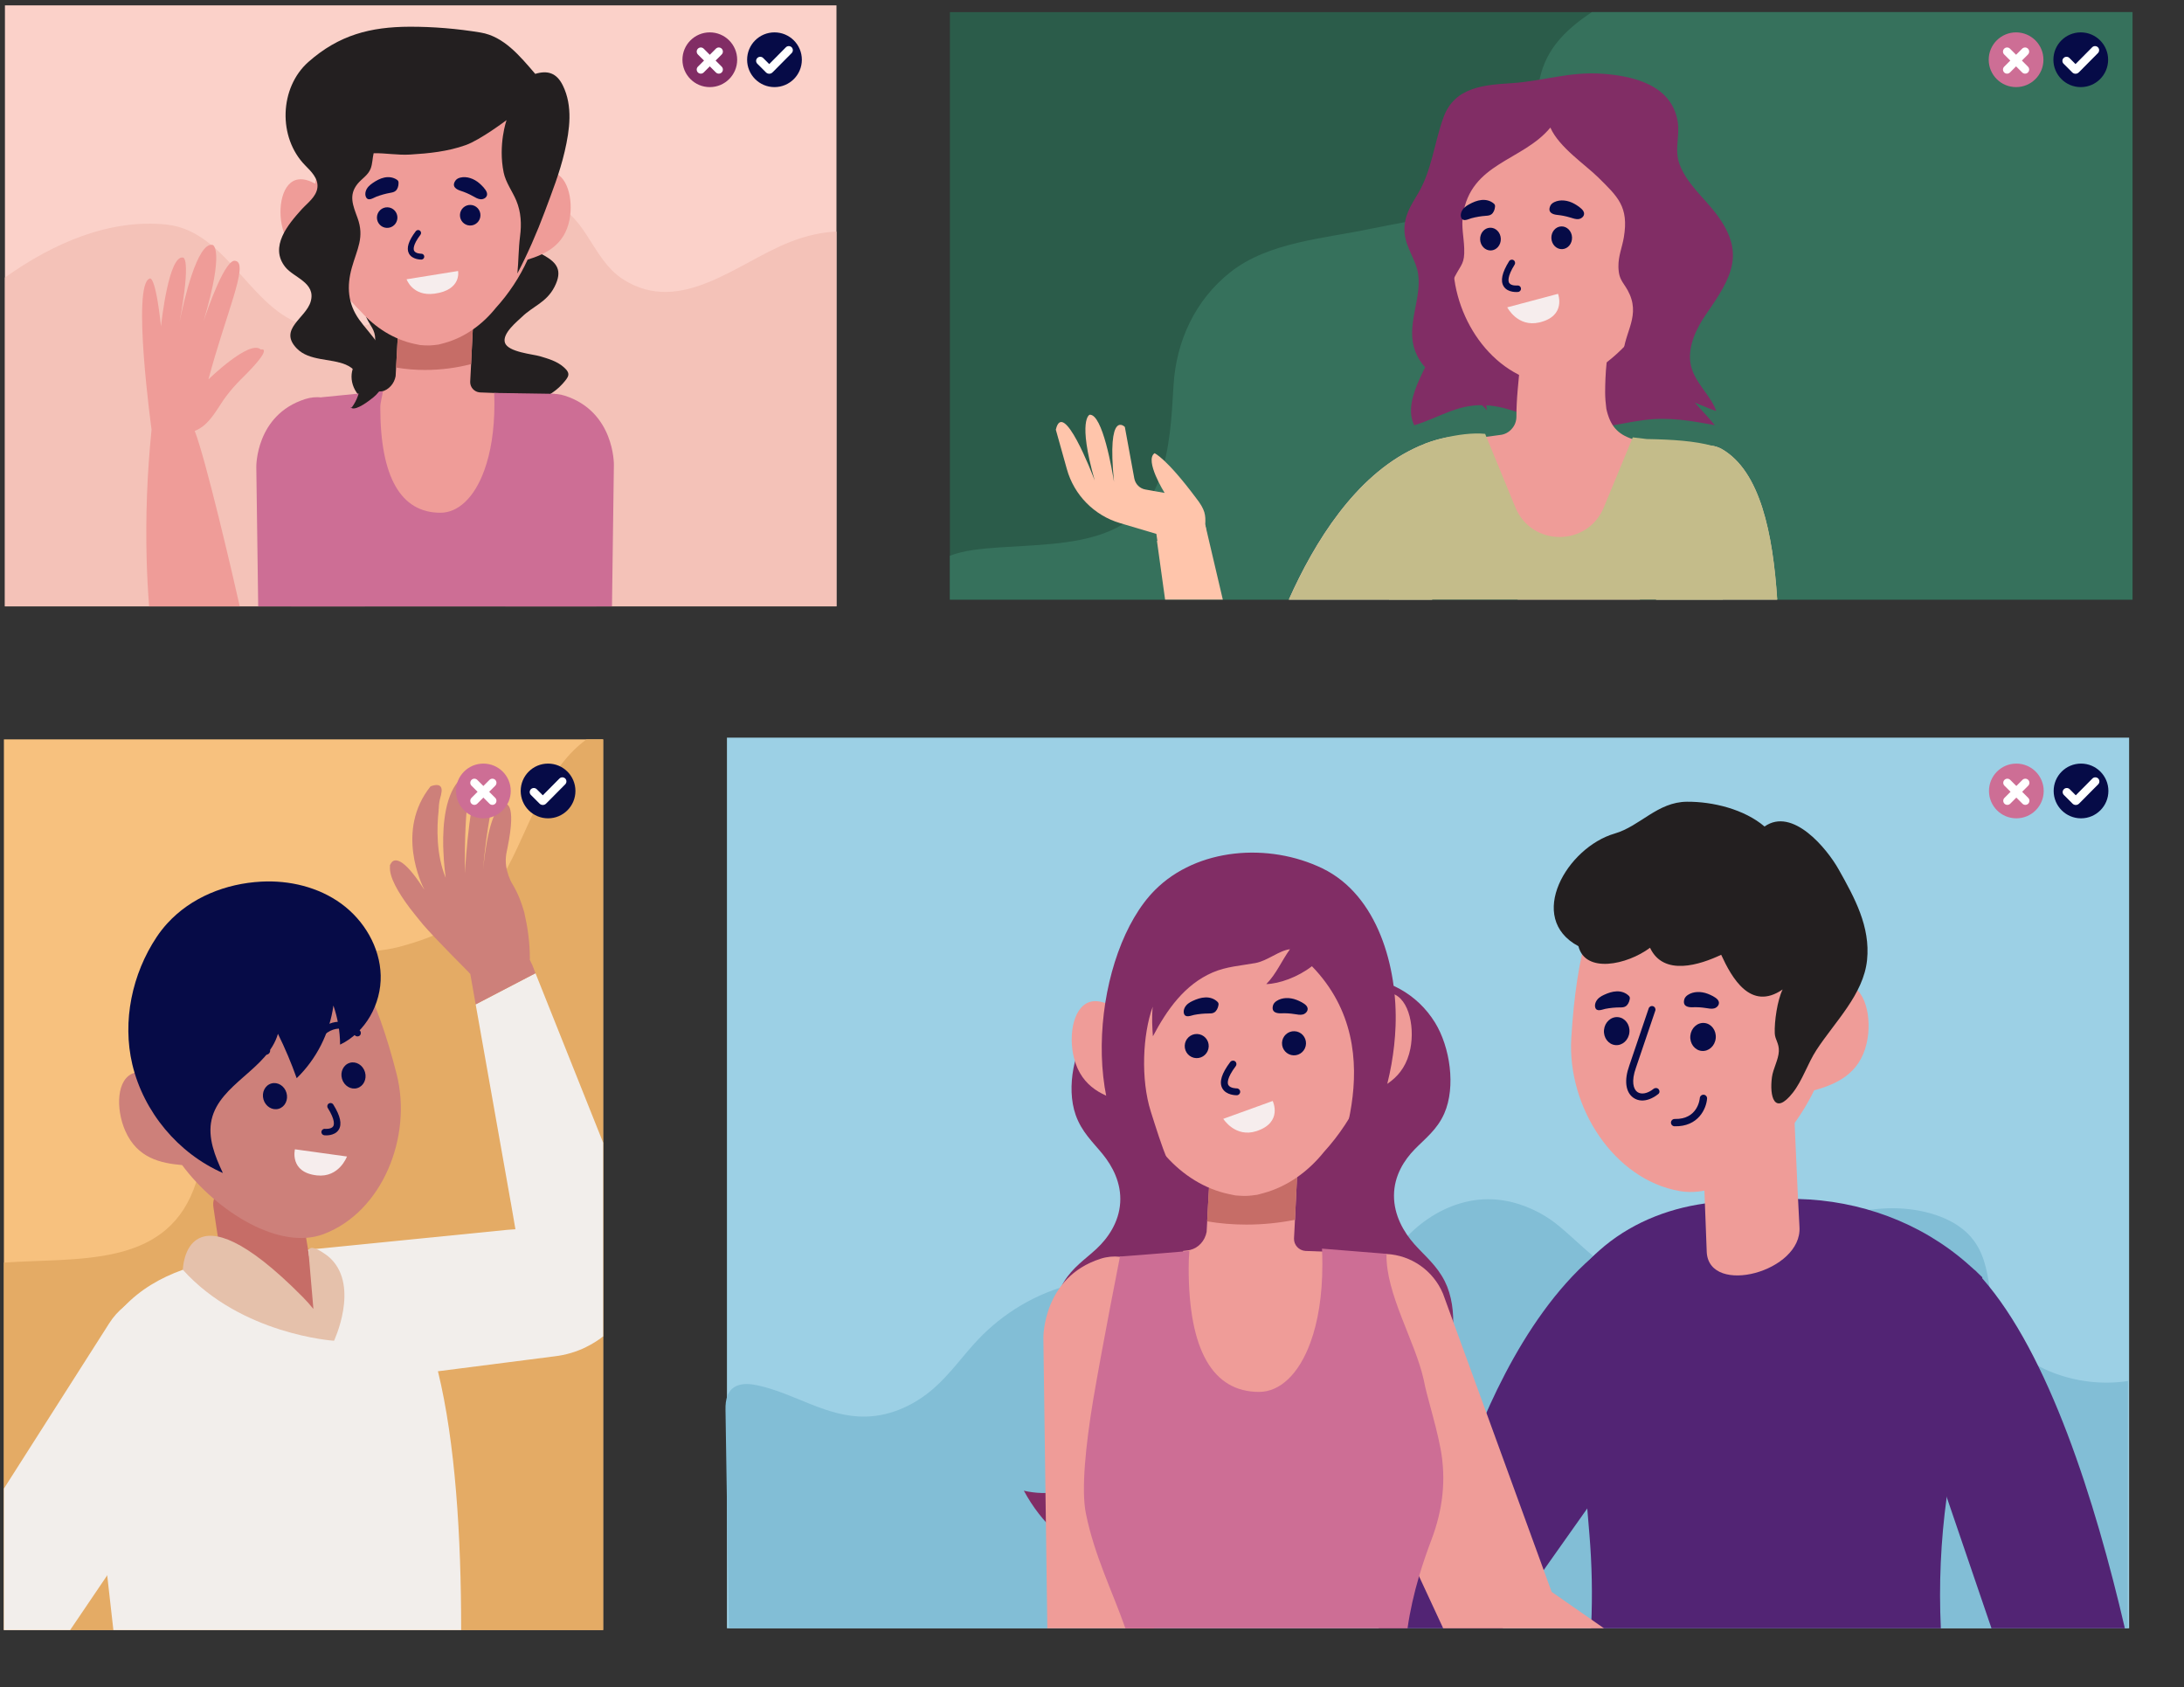<?xml version="1.0" encoding="UTF-8"?>
<svg width="299px" height="231px" viewBox="0 0 299 231" version="1.1" xmlns="http://www.w3.org/2000/svg" xmlns:xlink="http://www.w3.org/1999/xlink">
    <rect x="0" y="0" width="299" height="231" fill="#333333" stroke="none"/>
    <title>p05_05</title>
    <defs>
        <polygon id="path-1" points="0.808 0.038 205.161 0.038 205.161 135.37 0.808 135.37"></polygon>
    </defs>
    <g id="Page-1" stroke="none" stroke-width="1" fill="none" fill-rule="evenodd">
        <g id="Tech_04" transform="translate(-1014, -4046)">
            <g id="p05_05" transform="translate(1014, 4046)">
                <g id="Group-3" transform="translate(92.621, 94.718)">
                    <mask id="mask-2" fill="white">
                        <use xlink:href="#path-1"></use>
                    </mask>
                    <g id="Clip-2"></g>
                </g>
                <polygon id="Fill-4" fill="#9CD0E5" points="99.522 222.911 291.486 222.911 291.486 100.983 99.522 100.983"></polygon>
                <path d="M291.327,189.228 C291.316,200.439 291.307,211.651 291.296,222.862 C227.46,222.866 163.623,222.869 99.786,222.872 C99.634,212.903 99.479,202.933 99.324,192.963 C99.306,191.697 99.519,190.149 101.109,189.629 C101.957,189.352 102.948,189.482 103.838,189.679 C108.915,190.81 113.173,194.024 118.482,193.93 C122.191,193.864 125.494,192.125 127.855,190.043 C130.216,187.962 131.87,185.51 133.987,183.294 C137.252,179.879 141.778,176.977 147.224,175.707 C152.672,174.436 159.077,174.996 163.422,177.701 C166.044,179.334 167.757,181.588 169.962,183.519 C172.167,185.45 175.259,187.16 178.705,187.003 C182.698,186.822 185.704,184.18 187.071,181.446 C188.437,178.712 188.681,175.737 190.005,172.991 C192.15,168.543 198.441,163.191 205.754,164.326 C208.528,164.755 211.139,166.024 213.038,167.524 C216.568,170.316 219.34,173.979 224.257,175.241 C228.289,176.276 232.824,175.375 236.539,173.837 C240.254,172.298 243.43,170.161 247.002,168.452 C250.404,166.824 254.264,165.573 258.331,165.42 C262.397,165.267 266.685,166.349 269.192,168.683 C273.202,172.415 271.657,177.882 274.016,182.296 C276.599,187.128 284.36,190.158 291.327,189.056 C291.327,189.113 291.327,189.171 291.327,189.228" id="Fill-6" fill="#82BED6"></path>
                <path d="M279.793,108.281 C279.793,110.35 278.116,112.028 276.047,112.028 C273.977,112.028 272.301,110.35 272.301,108.281 C272.301,106.212 273.977,104.534 276.047,104.534 C278.116,104.534 279.793,106.212 279.793,108.281" id="Fill-7" fill="#CD6E95"></path>
                <path d="M277.674,110.022 L277.674,110.022 C277.456,110.241 277.099,110.241 276.881,110.022 L274.419,107.561 C274.201,107.342 274.201,106.985 274.419,106.767 C274.638,106.549 274.994,106.549 275.212,106.767 L277.674,109.229 C277.892,109.447 277.892,109.804 277.674,110.022" id="Fill-8" fill="#FFFFFF"></path>
                <path d="M274.419,110.022 L274.419,110.022 C274.201,109.804 274.201,109.447 274.419,109.229 L276.881,106.767 C277.099,106.549 277.456,106.549 277.674,106.767 C277.893,106.985 277.893,107.342 277.674,107.561 L275.213,110.022 C274.994,110.241 274.638,110.241 274.419,110.022" id="Fill-9" fill="#FFFFFF"></path>
                <path d="M288.649,108.281 C288.649,110.35 286.971,112.028 284.903,112.028 C282.833,112.028 281.156,110.35 281.156,108.281 C281.156,106.212 282.833,104.534 284.903,104.534 C286.971,104.534 288.649,106.212 288.649,108.281" id="Fill-10" fill="#060B47"></path>
                <path d="M287.255,106.577 C287.031,106.361 286.679,106.361 286.462,106.577 L284.184,108.875 L283.349,108.04 C283.237,107.928 283.095,107.879 282.952,107.879 C282.81,107.879 282.668,107.928 282.557,108.04 C282.333,108.256 282.333,108.615 282.557,108.832 L283.392,109.668 L283.739,110.015 C283.984,110.261 284.384,110.261 284.63,110.014 L284.977,109.668 L287.255,107.37 C287.36,107.264 287.416,107.116 287.416,106.974 C287.416,106.831 287.36,106.683 287.255,106.577" id="Fill-11" fill="#FFFFFF"></path>
                <path d="M235.287,174.052 C233.164,182.691 225.422,195.015 225.422,195.015 L217.305,206.504 L213.098,212.451 L205.714,222.91 L188.77,222.91 C188.458,222.153 188.239,221.334 188.138,220.444 L183.579,181.474 L183.642,181.45 L191.345,179.007 L191.369,179.117 L197.863,209.681 C197.863,209.681 198.417,207.316 199.595,203.671 C202.249,195.453 208.095,180.725 217.929,172.163 C220.052,170.313 222.37,168.744 224.876,167.597 C225.57,167.269 226.257,166.987 226.975,166.754 C229.972,165.708 232.063,165.552 233.461,166.051 C236.052,166.972 236.247,170.133 235.287,174.052" id="Fill-12" fill="#522474"></path>
                <path d="M271.393,174.863 L271.369,174.987 L266.889,202.414 C266.749,203.257 266.624,204.108 266.514,204.95 C265.696,210.913 265.43,216.924 265.71,222.91 L217.828,222.91 L217.843,222.504 C218.03,218.36 217.945,214.207 217.601,210.079 L217.304,206.504 L214.761,175.948 C215.697,174.582 216.758,173.318 217.929,172.163 C218.241,171.842 218.569,171.53 218.905,171.233 C222.932,167.62 228.052,165.497 233.406,164.755 C234.428,164.607 235.458,164.514 236.49,164.466 L243.591,164.163 C244.451,164.123 245.309,164.116 246.159,164.139 C254.62,164.342 262.854,167.323 269.263,172.904 C269.629,173.223 269.98,173.535 270.339,173.863 C270.69,174.192 271.041,174.52 271.393,174.863" id="Fill-13" fill="#522474"></path>
                <path d="M246.356,167.961 C246.149,164.805 245.325,145.435 245.231,142.005 C245.187,140.453 243.93,139.352 242.562,139.658 L234.543,141.454 C233.431,141.703 232.617,142.817 232.624,144.079 L233.662,171.441 C234.032,177.459 246.762,174.104 246.356,167.961" id="Fill-14" fill="#EF9C98"></path>
                <path d="M255.558,142.805 C256.331,139.433 255.413,134.984 252.605,134.74 C251.768,134.668 250.814,134.978 249.879,135.532 C247.781,125.938 240.672,115.249 233.654,114.641 C224.471,113.847 216.518,118.37 215.117,142.149 C214.563,151.558 220.942,161.474 229.957,163.057 C236.731,164.243 244.636,156.959 248.358,149.276 C251.352,148.423 254.58,147.082 255.558,142.805" id="Fill-15" fill="#EF9C98"></path>
                <path d="M234.892,142.123 C234.792,143.179 233.933,143.963 232.972,143.87 C232.012,143.78 231.315,142.849 231.415,141.793 C231.516,140.735 232.375,139.953 233.336,140.044 C234.296,140.135 234.993,141.067 234.892,142.123" id="Fill-16" fill="#060B47"></path>
                <path d="M233.185,138.166 C233.526,138.355 233.868,138.57 234.244,138.606 C234.717,138.652 235.321,138.286 235.111,137.669 C234.962,137.229 234.418,136.7 234.097,136.422 C233.371,135.793 232.381,135.422 231.481,135.643 C231.233,135.704 230.983,135.819 230.822,136.047 C230.24,136.872 230.963,137.269 231.522,137.446 C232.093,137.628 232.651,137.868 233.185,138.166" id="Fill-107" fill="#060B47" transform="translate(232.881, 137.094) rotate(-20) translate(-232.881, -137.094) "></path>
                <path d="M221.884,137.728 C222.147,137.681 222.424,137.638 222.642,137.445 C222.905,137.211 223.033,136.788 223.029,136.382 C223.028,136.293 223.021,136.2 222.985,136.123 C222.944,136.036 222.873,135.98 222.802,135.932 C222.285,135.584 221.67,135.513 221.091,135.633 C220.513,135.753 219.966,136.052 219.454,136.41 C219.068,136.679 218.672,137.022 218.529,137.548 C218.464,137.787 218.46,138.064 218.559,138.285 C218.858,138.95 219.573,138.414 219.978,138.26 C220.601,138.022 221.239,137.844 221.884,137.728" id="Fill-108" fill="#060B47" transform="translate(220.755, 137.094) rotate(10) translate(-220.755, -137.094) "></path>
                <path d="M223.073,141.324 C222.973,142.381 222.113,143.164 221.153,143.072 C220.192,142.981 219.496,142.051 219.596,140.994 C219.697,139.937 220.557,139.154 221.516,139.245 C222.477,139.336 223.174,140.268 223.073,141.324" id="Fill-17" fill="#060B47"></path>
                <path d="M228.813,153.466 C228.896,153.296 229.072,153.18 229.275,153.185 C232.446,153.263 232.702,150.444 232.711,150.324 C232.734,150.05 232.973,149.846 233.248,149.864 C233.523,149.886 233.729,150.127 233.706,150.402 C233.604,151.745 232.535,154.266 229.249,154.185 C228.974,154.178 228.757,153.949 228.763,153.672 C228.764,153.598 228.782,153.528 228.813,153.466" id="Fill-20" fill="#060B47"></path>
                <path d="M224.736,150.656 C224.322,150.638 223.935,150.51 223.603,150.271 C222.544,149.515 222.338,147.878 223.054,145.893 L225.7,138.086 C225.766,137.831 226.018,137.674 226.283,137.741 C226.541,137.807 226.694,138.07 226.628,138.325 L223.968,146.175 C223.295,148.052 223.628,149.111 224.16,149.492 C224.707,149.881 225.573,149.708 226.377,149.064 C226.58,148.9 226.902,148.909 227.072,149.11 C227.238,149.311 227.239,149.588 227.04,149.759 C226.26,150.386 225.453,150.687 224.736,150.656" id="Fill-21" fill="#060B47"></path>
                <path d="M272.642,222.91 L266.514,204.951 L265.921,203.226 C264.181,198.161 264.157,192.658 265.843,187.577 L270.34,173.863 C270.69,174.223 271.033,174.597 271.369,174.988 C280.486,185.337 286.831,205.418 290.905,222.91 L272.642,222.91 Z" id="Fill-22" fill="#522474"></path>
                <path d="M251.725,119.027 C250.119,116.166 245.415,110.438 241.574,113.148 C238.8,110.783 234.488,109.73 230.955,109.756 C226.909,109.786 224.557,113.096 221.059,114.111 C214.523,116.005 208.864,125.673 216.095,129.534 C217.032,133.3 222.744,132.103 225.897,129.747 C227.754,133.715 232.761,132.068 235.638,130.707 C237.075,133.83 239.649,138.484 244.054,135.455 C243.33,136.886 242.903,139.884 242.974,141.462 C243.015,142.354 243.581,142.805 243.532,143.925 C243.479,145.08 242.746,146.294 242.589,147.459 C242.233,150.1 242.918,152.799 245.445,149.592 C246.752,147.934 247.483,145.588 248.668,143.765 C251.195,139.879 255.12,136.153 255.609,131.427 C256.081,126.848 253.899,122.899 251.725,119.027" id="Fill-23" fill="#231F20"></path>
                <path d="M170.993,193.507 C171.164,191.699 171.262,189.871 171.356,188.069 C171.816,179.157 172.277,170.245 172.739,161.333 C173.084,154.65 173.314,147.318 170.72,142.244 C166.519,134.026 154.83,133.015 149.376,140.413 C147.113,143.481 145.916,148.799 147.266,152.639 C148.082,154.959 149.627,156.361 150.959,157.999 C152.291,159.637 153.534,161.929 153.361,164.646 C153.188,167.349 151.673,169.507 150.131,170.947 C148.588,172.387 146.867,173.481 145.631,175.521 C143.491,179.053 143.572,185.112 145.798,188.055 C147.169,189.866 149.062,190.459 150.648,191.816 C152.233,193.172 153.591,195.995 152.874,198.725 C152.37,200.639 151.042,201.741 149.79,202.463 C146.687,204.252 143.339,204.813 140.169,204.075 C145.15,213.252 154.275,216.376 161.846,211.495 C164.903,209.525 167.763,206.242 169.359,201.733 C170.267,199.166 170.722,196.362 170.993,193.507" id="Fill-24" fill="#812D65"></path>
                <path d="M171.314,190.324 C171.266,188.504 171.294,186.672 171.324,184.866 C171.472,175.936 171.621,167.005 171.769,158.074 C171.882,151.377 172.153,144.047 175.081,139.301 C179.827,131.612 191.537,131.986 196.465,139.998 C198.509,143.321 199.339,148.759 197.732,152.424 C196.761,154.639 195.127,155.852 193.688,157.327 C192.249,158.8 190.857,160.935 190.843,163.663 C190.831,166.376 192.193,168.703 193.63,170.32 C195.068,171.936 196.708,173.229 197.8,175.408 C199.69,179.177 199.196,185.202 196.779,187.87 C195.291,189.513 193.364,189.88 191.692,191.043 C190.02,192.207 188.476,194.858 189.005,197.661 C189.375,199.627 190.623,200.881 191.82,201.749 C194.788,203.898 198.084,204.852 201.293,204.491 C195.705,213.043 186.405,215.076 179.197,209.321 C176.286,206.997 173.662,203.389 172.38,198.711 C171.65,196.047 171.389,193.2 171.314,190.324" id="Fill-25" fill="#812D65"></path>
                <path d="M157.989,222.91 L143.384,222.91 L142.842,183.197 C142.842,183.197 142.711,174.869 150.672,172.32 C151.535,172.042 152.444,171.955 153.323,172.049 C155.126,172.218 156.831,173.111 157.886,174.62 C163.372,182.479 161.007,202.204 157.989,222.91" id="Fill-26" fill="#EF9C98"></path>
                <path d="M184.908,173.635 C184.908,179.735 183.382,185.19 180.957,188.904 C178.934,192.009 176.288,193.899 173.391,193.899 C167.031,193.899 161.887,184.827 161.887,173.635 C161.887,172.827 161.902,172.019 161.976,171.249 C162.546,171.19 162.895,171.137 162.931,171.115 C164.088,170.841 164.97,169.847 165.193,168.639 L165.267,167.261 L165.267,167.202 L165.371,165.23 L165.749,158.515 L177.703,158.515 L177.378,165.111 L177.304,166.704 L177.289,166.987 L177.155,169.559 C177.134,170.44 177.815,171.174 178.697,171.249 L184.856,171.485 C184.871,171.671 184.871,171.849 184.871,172.033 C184.893,172.553 184.908,173.087 184.908,173.635" id="Fill-27" fill="#EF9C98"></path>
                <path d="M177.704,158.515 L177.377,165.111 L177.304,166.704 L177.289,166.987 C175.139,167.417 172.901,167.646 170.626,167.646 C168.817,167.646 167.009,167.497 165.266,167.202 L165.37,165.23 L165.748,158.515 L177.704,158.515 Z" id="Fill-28" fill="#C66D67"></path>
                <path d="M219.588,222.91 L197.578,222.91 L194.274,215.791 L181.441,188.104 L179.421,183.738 L174.63,173.397 L181.032,172.613 L184.877,172.144 L188.73,171.676 C189.096,171.646 189.462,171.646 189.821,171.668 C193.19,171.837 196.222,173.925 197.556,177.11 L212.425,217.922 L219.588,222.91 Z" id="Fill-29" fill="#EF9C98"></path>
                <path d="M149.649,137.072 C150.45,136.981 151.371,137.251 152.281,137.755 C153.307,132.322 155.986,126.494 159.376,122.441 C160.791,120.437 162.443,119.109 164.261,118.289 C165.241,117.775 166.239,117.419 167.245,117.303 C167.934,117.224 168.617,117.18 169.291,117.17 C169.967,117.141 170.65,117.146 171.344,117.186 C172.354,117.245 173.37,117.543 174.378,118 C176.24,118.716 177.965,119.946 179.492,121.866 C183.107,125.718 186.115,131.384 187.45,136.75 C188.33,136.194 189.234,135.872 190.039,135.918 C192.735,136.075 193.734,140.31 193.087,143.561 C192.265,147.683 189.21,149.055 186.366,149.953 C185.131,152.699 183.347,155.407 181.267,157.686 C179.098,160.395 176.258,162.44 172.978,163.335 C172.882,163.363 172.784,163.388 172.687,163.412 C172.497,163.46 172.312,163.525 172.118,163.564 C171.987,163.591 171.853,163.595 171.722,163.614 C171.612,163.632 171.501,163.643 171.391,163.657 C171.135,163.686 170.879,163.709 170.622,163.715 C170.364,163.724 170.108,163.715 169.851,163.7 C169.74,163.694 169.629,163.689 169.517,163.678 C169.386,163.665 169.252,163.669 169.119,163.65 C168.923,163.621 168.736,163.567 168.542,163.53 C168.445,163.511 168.346,163.492 168.248,163.47 C164.921,162.764 161.968,160.885 159.648,158.302 C157.44,156.145 155.507,153.546 154.117,150.874 C151.227,150.141 148.098,148.946 147.043,144.877 C146.21,141.669 146.968,137.383 149.649,137.072" id="Fill-30" fill="#EF9C98"></path>
                <path d="M178.797,142.887 C178.761,143.8 177.997,144.51 177.09,144.474 C176.184,144.438 175.478,143.67 175.514,142.758 C175.549,141.846 176.314,141.136 177.221,141.172 C178.127,141.207 178.833,141.974 178.797,142.887" id="Fill-32" fill="#060B47"></path>
                <path d="M165.479,143.267 C165.443,144.18 164.68,144.89 163.773,144.855 C162.866,144.82 162.16,144.051 162.196,143.14 C162.232,142.227 162.996,141.517 163.904,141.552 C164.809,141.587 165.516,142.355 165.479,143.267" id="Fill-33" fill="#060B47"></path>
                <path d="M176.878,138.995 C177.218,139.184 177.561,139.4 177.936,139.436 C178.409,139.481 179.013,139.115 178.804,138.499 C178.654,138.059 178.11,137.529 177.79,137.252 C177.064,136.622 176.073,136.252 175.173,136.473 C174.926,136.533 174.675,136.649 174.514,136.877 C173.933,137.701 174.656,138.098 175.214,138.276 C175.786,138.457 176.343,138.698 176.878,138.995" id="Fill-107" fill="#060B47" transform="translate(176.573, 137.924) rotate(-20) translate(-176.573, -137.924) "></path>
                <path d="M165.576,138.558 C165.84,138.51 166.116,138.467 166.334,138.274 C166.597,138.04 166.725,137.617 166.721,137.212 C166.72,137.122 166.713,137.03 166.677,136.953 C166.637,136.866 166.565,136.81 166.495,136.762 C165.978,136.413 165.362,136.342 164.784,136.462 C164.205,136.582 163.659,136.882 163.146,137.24 C162.76,137.509 162.364,137.851 162.221,138.377 C162.156,138.617 162.152,138.894 162.252,139.114 C162.551,139.779 163.265,139.244 163.67,139.089 C164.294,138.852 164.931,138.674 165.576,138.558" id="Fill-108" fill="#060B47" transform="translate(164.448, 137.924) rotate(10) translate(-164.448, -137.924) "></path>
                <path d="M169.331,149.937 C169.591,149.93 169.794,149.715 169.788,149.456 C169.781,149.196 169.567,148.992 169.308,148.996 C169.299,148.996 168.402,149 168.159,148.522 C168.046,148.302 167.924,147.613 169.18,145.949 C169.336,145.742 169.295,145.448 169.088,145.291 C168.882,145.136 168.587,145.178 168.429,145.383 C167.252,146.942 166.889,148.109 167.322,148.953 C167.842,149.963 169.269,149.939 169.33,149.937 L169.331,149.937 Z" id="Fill-36" fill="#060B47"></path>
                <path d="M168,151 L175.031,152.51 C175.031,152.51 174.694,155.759 170.963,154.834 C168,154.099 168,151 168,151" id="Fill-118" fill="#F6EDED" transform="translate(171.515, 153) rotate(-32) translate(-171.515, -153) "></path>
                <path d="M195.959,210.824 C195.351,212.421 194.78,214.092 194.275,215.791 C193.593,218.119 193.036,220.515 192.699,222.911 L154.071,222.911 C152.246,217.732 149.837,212.979 148.665,207.199 C148.006,203.969 148.628,197.904 149.653,191.693 C150.987,183.856 153.199,172.701 153.323,172.05 C153.331,172.027 153.331,172.02 153.331,172.02 C153.331,172.02 158.985,171.595 161.974,171.324 C162.288,171.295 162.582,171.266 162.83,171.243 C162.757,172.02 162.735,172.825 162.735,173.632 C162.735,184.822 166.024,190.55 172.381,190.55 C175.187,190.55 177.816,188.177 179.421,183.739 C180.431,180.971 181.039,177.389 181.039,173.082 C181.039,172.928 181.039,172.767 181.032,172.613 C181.032,172.182 181.024,171.749 181.002,171.331 C181.002,171.199 180.994,171.068 180.988,170.936 L189.821,171.646 L189.821,171.668 C189.689,177.081 193.732,183.578 194.911,188.88 C195.146,190.119 195.483,191.327 195.812,192.543 C196.339,194.506 196.86,196.417 197.226,198.366 C198.018,202.643 197.504,206.759 195.959,210.824" id="Fill-37" fill="#CD6E95"></path>
                <path d="M191.059,140.472 C191.356,132.431 188.634,122.556 181.049,118.884 C173.683,115.318 163.893,116.068 158.129,121.836 C149.733,130.238 147.4,153.024 157.481,161.306 C158.867,162.444 162.152,163.47 163.109,164.819 C160.209,160.731 159.113,157.072 157.561,152.207 C156.14,147.752 156.444,141.576 157.812,137.821 C157.663,139.257 157.761,140.805 157.839,141.866 C159.79,138.175 162.203,134.783 166.012,133.129 C167.88,132.32 169.893,132.195 171.84,131.845 C173.542,131.541 175.085,130.126 176.602,129.949 C175.445,131.557 174.736,133.329 173.36,134.722 C175.136,134.677 177.707,133.756 179.609,132.274 C191.081,144.084 181.986,160.635 181.385,163.719 C181.583,162.702 184.258,160.503 184.979,159.491 C188.526,154.51 190.801,147.45 191.059,140.472" id="Fill-38" fill="#812D65"></path>
                <polygon id="Fill-40" fill="#F7C17E" points="0.535 223.147 82.571 223.147 82.571 101.22 0.535 101.22"></polygon>
                <path d="M82.571,101.22 L82.571,223.147 L0.535,223.147 L0.535,172.85 C10.527,172.145 22.348,173.568 26.492,162.865 C30.954,151.325 27.158,138.554 40.604,131.965 C44.881,129.867 50.076,130.838 54.65,129.623 C60.024,128.192 64.938,125.976 68.058,121.188 C72.269,114.739 73.95,105.882 80.288,101.22 L82.571,101.22 Z" id="Fill-41" fill="#E4AB65"></path>
                <path d="M82.571,156.425 L82.571,182.951 C81.844,183.523 81.051,184.012 80.199,184.427 L80.199,184.435 C78.902,185.058 77.464,185.502 75.922,185.68 L59.957,187.725 L31.947,191.32 C31.665,191.358 31.384,191.379 31.101,191.387 C28.885,191.483 26.78,190.801 25.083,189.563 C23.148,188.148 21.748,186.013 21.304,183.456 C20.889,181.017 21.429,178.653 22.645,176.734 C23.312,175.674 24.186,174.754 25.216,174.028 C25.505,173.82 25.809,173.628 26.128,173.457 C26.136,173.457 26.136,173.457 26.143,173.45 C27.233,172.857 28.449,172.463 29.767,172.33 L30.294,172.279 L34.919,171.819 L42.175,171.093 L42.302,171.078 L43.294,170.974 L69.414,168.366 L70.564,168.283 L69.933,164.622 C69.926,164.608 69.919,164.585 69.919,164.57 L65.123,137.502 L73.313,133.232 C74.706,136.73 79.154,147.863 82.571,156.425" id="Fill-42" fill="#F2EEEB"></path>
                <path d="M63.136,223.147 L15.522,223.147 L14.676,215.661 L12.305,194.67 C11.845,191.662 12.001,188.57 12.965,185.679 C13.891,182.915 15.269,180.684 16.974,178.883 C19.206,176.526 21.985,174.918 25.032,173.828 C25.395,173.695 25.758,173.568 26.128,173.457 C27.492,173.027 28.9,172.694 30.324,172.435 C31.851,172.153 33.4,171.96 34.941,171.834 C37.039,171.656 39.122,171.589 41.108,171.582 C41.493,171.582 41.879,171.589 42.257,171.619 C42.257,171.619 42.264,171.612 42.264,171.619 C43.169,171.672 44.058,171.797 44.91,171.982 C51.952,173.487 57.133,178.935 58.334,182.263 C58.942,183.945 59.483,185.776 59.957,187.726 C62.344,197.487 63.136,210.318 63.136,223.147" id="Fill-43" fill="#F2EEEB"></path>
                <path d="M40.951,180.4 L33.343,179.091 C32.162,178.887 31.197,177.852 30.985,176.554 C30.506,173.626 29.669,168.435 29.215,165.248 C29.01,163.806 29.999,162.588 31.314,162.655 L39.015,163.05 C40.083,163.106 41.011,164.007 41.204,165.177 L43.278,177.771 C43.535,179.341 42.381,180.646 40.951,180.4" id="Fill-44" fill="#C66D67"></path>
                <path d="M45.314,172.34 C44.961,171.988 44.555,171.693 44.135,171.426 C43.309,170.902 42.149,170.36 42.251,171.541 C42.257,171.604 42.728,177.11 42.906,179.193 C42.449,178.633 41.974,178.088 41.464,177.574 C25.266,161.194 25.034,173.828 25.034,173.828 C33.045,182.733 45.73,183.547 45.73,183.547 C45.73,183.547 49.195,176.21 45.314,172.34" id="Fill-45" fill="#E5C1AB" fill-rule="nonzero"></path>
                <path d="M17.149,154.812 C15.841,151.84 15.898,147.577 18.442,146.855 C19.202,146.64 20.136,146.757 21.094,147.102 C21.329,137.889 25.986,126.779 32.346,124.975 C40.666,122.616 48.796,125.376 54.301,147.042 C56.478,155.613 52.358,165.882 44.331,168.937 C38.299,171.232 29.724,165.919 24.932,159.498 C22.022,159.242 18.809,158.58 17.149,154.812" id="Fill-46" fill="#CD807A"></path>
                <path d="M46.213,155.418 C46.456,155.389 46.63,155.171 46.602,154.926 C46.573,154.684 46.355,154.509 46.112,154.536 C46.102,154.536 45.259,154.615 44.989,154.186 C44.864,153.989 44.691,153.351 45.732,151.678 C45.861,151.471 45.797,151.197 45.589,151.067 C45.382,150.938 45.107,151.001 44.977,151.209 C44.001,152.775 43.759,153.906 44.239,154.663 C44.813,155.569 46.155,155.425 46.211,155.418 L46.213,155.418 Z" id="Fill-85" fill="#060B47" transform="translate(45.303, 153.215) scale(-1, 1) translate(-45.303, -153.215) "></path>
                <path d="M40,157 L47.031,158.51 C47.031,158.51 46.694,161.759 42.963,160.834 C40,160.099 40,157 40,157" id="Fill-118" fill="#F6EDED" transform="translate(43.515, 159) scale(-1, 1) rotate(-20) translate(-43.515, -159) "></path>
                <path d="M36.073,150.521 C36.353,151.476 37.284,152.046 38.153,151.791 C39.021,151.538 39.499,150.556 39.219,149.6 C38.939,148.644 38.008,148.075 37.139,148.329 C36.27,148.584 35.793,149.565 36.073,150.521" id="Fill-47" fill="#060B47"></path>
                <path d="M46.823,147.691 C47.103,148.647 48.034,149.216 48.903,148.961 C49.772,148.707 50.249,147.726 49.969,146.771 C49.689,145.814 48.758,145.245 47.89,145.499 C47.021,145.753 46.543,146.735 46.823,147.691" id="Fill-48" fill="#060B47"></path>
                <path d="M32.119,148.045 C32.323,147.989 32.486,147.817 32.521,147.593 C33.076,144.083 36.234,144.373 36.368,144.386 C36.675,144.418 36.947,144.195 36.983,143.888 C37.015,143.581 36.792,143.306 36.484,143.275 C34.983,143.115 31.991,143.783 31.414,147.419 C31.367,147.724 31.575,148.01 31.882,148.058 C31.963,148.072 32.044,148.066 32.119,148.045" id="Fill-49" fill="#060B47"></path>
                <path d="M43.886,141.744 C44.046,141.82 44.245,141.799 44.388,141.676 C46.663,139.745 48.515,141.657 48.594,141.739 C48.772,141.928 49.067,141.934 49.258,141.759 C49.446,141.581 49.454,141.283 49.276,141.095 C48.406,140.172 46.136,138.96 43.779,140.96 C43.583,141.128 43.557,141.424 43.727,141.622 C43.771,141.676 43.825,141.716 43.886,141.744" id="Fill-50" fill="#060B47"></path>
                <path d="M22.904,126.41 C26.162,122.839 30.906,120.955 35.755,120.694 C39.618,120.486 43.603,121.437 46.728,123.718 C49.854,125.998 52.026,129.673 52.12,133.541 C52.212,137.409 50.052,141.342 46.561,143.009 C46.549,141.191 46.238,139.373 45.644,137.654 C45.137,141.406 43.337,144.969 40.618,147.603 C39.883,145.531 39.026,143.501 38.053,141.528 C36.662,146.361 30.09,148.361 28.972,153.263 C28.406,155.741 29.43,158.281 30.513,160.581 C24.386,157.892 19.656,152.216 18.114,145.706 C16.712,139.784 18.09,133.324 21.436,128.289 C21.882,127.617 22.373,126.992 22.904,126.41" id="Fill-53" fill="#060B47"></path>
                <path d="M31.102,191.386 C31.05,191.475 30.999,191.565 30.939,191.646 L14.677,215.661 L9.607,223.147 L0.534,223.147 L0.534,203.787 L14.952,181.158 C15.514,180.269 16.197,179.513 16.974,178.883 C18.072,177.978 19.353,177.349 20.703,177.008 C21.34,176.852 21.984,176.756 22.645,176.733 C24.394,176.666 26.173,177.081 27.804,178.016 C32.503,180.75 33.992,186.814 31.102,191.386" id="Fill-54" fill="#F2EEEB"></path>
                <path d="M67.702,107.771 L67.698,107.787 C67.734,107.968 67.751,108.16 67.75,108.417 C67.75,108.417 66.526,113.496 66.148,119.061 C66.329,117.004 67.091,110.276 69.137,110.06 C69.137,110.06 70.793,109.636 69.479,116.061 C69.451,116.224 69.407,116.384 69.381,116.547 C69.142,117.614 69.206,118.709 69.583,119.719 C69.564,119.782 69.599,119.844 69.623,119.884 C69.779,120.32 69.97,120.748 70.211,121.123 C70.588,121.755 71.012,122.589 71.376,123.647 C71.509,124.043 71.653,124.458 71.772,124.901 C71.881,125.445 72.008,125.993 72.106,126.516 C72.159,126.821 72.197,127.123 72.255,127.413 C72.386,128.322 72.491,129.326 72.526,130.398 C72.533,130.622 72.52,130.858 72.543,131.088 C72.554,131.175 72.524,131.287 72.529,131.392 L72.88,132.12 C72.88,132.12 73.028,132.519 73.315,133.231 L65.12,137.498 L64.385,133.327 C64.385,133.327 64.369,133.322 64.341,133.298 C64.279,133.212 64.196,133.138 64.118,133.048 C63.957,132.885 59.565,128.492 57.9,126.552 C57.282,125.801 56.68,125.056 56.109,124.318 C54.449,122.104 53.244,119.98 53.395,118.6 C53.372,118.559 53.386,118.512 53.383,118.459 C53.383,118.459 53.404,118.379 53.491,118.249 L53.496,118.233 C53.553,118.146 53.611,118.059 53.66,118.003 C54.09,117.556 55.219,117.434 57.764,121.308 C57.845,121.45 57.959,121.601 58.095,121.792 C57.748,121.116 54.102,113.723 58.929,107.669 L58.969,107.645 C59.24,107.531 60.794,106.976 60.404,108.669 C60.411,108.773 60.355,108.912 60.32,109.04 C60.32,109.04 60.316,109.056 60.299,109.119 C60.165,109.614 60.078,110.121 60.068,110.666 C60.054,110.782 60.028,110.878 60.049,110.986 C59.796,113.246 59.701,117.005 61.018,120.17 C60.98,119.869 60.769,118.374 60.699,116.42 C60.706,116.267 60.686,116.091 60.677,115.934 C60.604,112.73 60.98,108.567 63.111,106.577 C63.111,106.577 63.148,106.57 63.188,106.547 C63.281,106.52 63.475,106.436 63.684,106.424 C63.788,106.419 63.877,106.408 63.993,106.422 C64.304,106.473 64.569,106.698 64.535,107.391 C64.535,107.391 63.538,108.919 63.648,119.565 C63.74,117.963 64.408,107.288 65.974,107.199 C65.974,107.199 66.301,107.065 66.662,107.061 C67.048,107.027 67.514,107.138 67.702,107.771" id="Fill-55" fill="#CD807A"></path>
                <path d="M69.923,108.281 C69.923,110.35 68.245,112.028 66.177,112.028 C64.107,112.028 62.43,110.35 62.43,108.281 C62.43,106.212 64.107,104.534 66.177,104.534 C68.245,104.534 69.923,106.212 69.923,108.281" id="Fill-56" fill="#CD6E95"></path>
                <path d="M67.805,110.022 L67.805,110.022 C67.586,110.241 67.229,110.241 67.011,110.022 L64.549,107.561 C64.331,107.342 64.331,106.985 64.549,106.767 C64.767,106.549 65.124,106.549 65.342,106.767 L67.805,109.229 C68.022,109.447 68.022,109.804 67.805,110.022" id="Fill-57" fill="#FFFFFF"></path>
                <path d="M64.549,110.022 L64.549,110.022 C64.331,109.804 64.331,109.447 64.549,109.229 L67.011,106.767 C67.229,106.549 67.586,106.549 67.805,106.767 C68.022,106.985 68.022,107.342 67.805,107.561 L65.342,110.022 C65.124,110.241 64.767,110.241 64.549,110.022" id="Fill-58" fill="#FFFFFF"></path>
                <path d="M78.779,108.281 C78.779,110.35 77.101,112.028 75.032,112.028 C72.963,112.028 71.286,110.35 71.286,108.281 C71.286,106.212 72.963,104.534 75.032,104.534 C77.101,104.534 78.779,106.212 78.779,108.281" id="Fill-59" fill="#060B47"></path>
                <path d="M77.384,106.577 C77.161,106.361 76.809,106.361 76.592,106.577 L74.314,108.875 L73.479,108.04 C73.366,107.928 73.224,107.879 73.082,107.879 C72.94,107.879 72.798,107.928 72.686,108.04 C72.463,108.256 72.463,108.615 72.686,108.832 L73.522,109.668 L73.869,110.015 C74.114,110.261 74.513,110.261 74.759,110.014 L75.106,109.668 L77.384,107.37 C77.49,107.264 77.546,107.116 77.546,106.974 C77.546,106.831 77.49,106.683 77.384,106.577" id="Fill-60" fill="#FFFFFF"></path>
                <polygon id="Fill-62" fill="#2B5C4A" points="130.044 82.082 291.952 82.082 291.952 1.662 130.044 1.662"></polygon>
                <path d="M291.952,1.662 L291.952,82.082 L130.044,82.082 L130.044,76.078 C131.045,75.7 132.135,75.448 133.283,75.285 C142.134,74.055 154.831,76.056 158.692,65.657 C160.197,61.602 160.411,57 160.664,52.745 C161.019,46.719 163.606,41.072 168.476,37.232 C173.708,33.118 181.366,32.651 187.658,31.317 C193.588,30.064 202.994,29.056 207.174,24.157 C210.087,20.741 210.035,15.944 210.628,11.735 C211.28,7.087 214.068,4.234 217.929,1.662 L291.952,1.662 Z" id="Fill-63" fill="#36715C"></path>
                <path d="M279.757,8.178 C279.757,10.247 278.079,11.925 276.011,11.925 C273.942,11.925 272.264,10.247 272.264,8.178 C272.264,6.109 273.942,4.432 276.011,4.432 C278.079,4.432 279.757,6.109 279.757,8.178" id="Fill-64" fill="#CD6E95"></path>
                <path d="M277.638,9.919 L277.638,9.919 C277.42,10.138 277.063,10.138 276.845,9.919 L274.383,7.458 C274.164,7.239 274.164,6.882 274.383,6.664 C274.601,6.446 274.958,6.446 275.176,6.664 L277.638,9.126 C277.857,9.344 277.857,9.701 277.638,9.919" id="Fill-65" fill="#FFFFFF"></path>
                <path d="M274.383,9.919 L274.383,9.919 C274.165,9.701 274.165,9.344 274.383,9.126 L276.845,6.664 C277.063,6.446 277.42,6.446 277.639,6.664 C277.857,6.882 277.857,7.239 277.639,7.458 L275.176,9.919 C274.958,10.138 274.601,10.138 274.383,9.919" id="Fill-66" fill="#FFFFFF"></path>
                <path d="M288.612,8.178 C288.612,10.247 286.935,11.925 284.866,11.925 C282.796,11.925 281.12,10.247 281.12,8.178 C281.12,6.109 282.796,4.432 284.866,4.432 C286.935,4.432 288.612,6.109 288.612,8.178" id="Fill-67" fill="#060B47"></path>
                <path d="M287.218,6.474 C286.995,6.258 286.643,6.258 286.426,6.474 L284.148,8.772 L283.312,7.937 C283.2,7.825 283.058,7.776 282.915,7.776 C282.773,7.776 282.631,7.825 282.52,7.937 C282.297,8.153 282.297,8.512 282.52,8.729 L283.356,9.565 L283.703,9.912 C283.948,10.157 284.347,10.157 284.593,9.912 L284.94,9.565 L287.218,7.267 C287.324,7.161 287.379,7.012 287.379,6.87 C287.379,6.728 287.324,6.58 287.218,6.474" id="Fill-68" fill="#FFFFFF"></path>
                <path d="M197.039,30.816 C198.66,32.362 197.881,42.702 197.231,45.405 C196.343,49.106 191.747,54.435 193.613,58.219 C197.36,57.077 199.752,55.097 203.971,55.523 C207.198,55.848 210.197,57.554 213.359,58.301 C217.623,59.308 221.026,58.019 225.167,57.493 C228.477,57.072 231.511,57.594 234.771,58.214 C232.764,55.681 230.548,54.25 229.795,50.816 C229.345,48.763 229.653,46.343 229.653,44.225 C229.652,39.25 228.263,35.384 226.132,31.068 C224.019,26.786 222.449,22.662 217.306,21.428 C213.212,20.445 207.334,20.797 203.945,23.391 C199.095,27.105 197.577,34.672 196.052,39.957" id="Fill-69" fill="#812D65"></path>
                <path d="M243.3,82.082 L226.72,82.082 C226.661,81.57 226.602,81.066 226.549,80.57 C225.771,73.506 225.341,67.644 225.778,65.805 C226.208,64.019 228.127,62.418 230.3,61.58 C230.38,61.55 230.455,61.521 230.537,61.492 C230.737,61.418 230.937,61.35 231.137,61.299 C231.277,61.254 231.412,61.217 231.552,61.188 C231.693,61.15 231.827,61.121 231.967,61.099 C232.049,61.076 232.123,61.061 232.197,61.054 C232.271,61.04 232.345,61.031 232.419,61.017 C233.079,60.921 233.716,60.921 234.302,61.017 L234.317,61.017 C234.361,61.025 234.398,61.031 234.443,61.04 C234.531,61.046 234.621,61.061 234.71,61.084 C235.088,61.173 235.451,61.32 235.77,61.506 C240.958,64.553 242.707,72.972 243.3,82.082" id="Fill-70" fill="#F7C6B9"></path>
                <path d="M243.315,82.082 L226.742,82.082 C226.683,81.563 226.623,81.06 226.564,80.555 C226.378,78.85 226.208,77.213 226.067,75.693 C230.715,71.601 230.736,65.19 230.299,61.58 C230.381,61.55 230.456,61.521 230.536,61.492 C230.736,61.418 230.937,61.35 231.137,61.299 C231.278,61.254 231.412,61.217 231.552,61.188 C231.693,61.15 231.827,61.121 231.967,61.099 C232.049,61.076 232.122,61.061 232.197,61.054 C232.271,61.04 232.345,61.031 232.42,61.017 L234.317,61.017 C234.354,61.025 234.384,61.025 234.42,61.031 C234.428,61.04 234.436,61.04 234.443,61.04 C234.532,61.046 234.621,61.061 234.71,61.084 C235.102,61.173 235.473,61.314 235.792,61.506 C240.98,64.553 242.722,72.972 243.315,82.082" id="Fill-71" fill="#C4BC8A"></path>
                <polygon id="Fill-72" fill="#FFC5AB" points="165.022 71.913 167.408 82.082 159.507 82.082 158.395 74.062 158.447 74.047 165 71.809"></polygon>
                <path d="M201.66,69.748 C201.378,70.615 201.044,71.505 200.688,72.395 C199.236,76.042 197.36,79.68 196.049,82.082 L176.444,82.082 C180.01,74.092 185.531,65.293 193.484,61.447 C193.995,61.195 194.499,60.972 195.018,60.78 C195.1,60.743 195.189,60.713 195.271,60.683 C199.05,59.267 201.178,59.579 202.163,60.936 C203.439,62.647 202.905,66.043 201.66,69.748" id="Fill-73" fill="#F7C6B9"></path>
                <path d="M201.674,69.77 C201.385,70.645 201.051,71.534 200.696,72.417 C199.243,76.063 197.367,79.687 196.064,82.082 L176.466,82.082 C180.031,74.092 185.545,65.293 193.506,61.447 C194.003,61.195 194.499,60.98 195.011,60.787 C195.108,60.75 195.196,60.721 195.292,60.684 L195.308,60.684 C196.286,60.364 197.427,60.15 198.68,60.016 C198.747,62.848 199.346,65.257 200.273,67.295 C200.681,68.184 201.148,69 201.659,69.748 C201.667,69.756 201.667,69.763 201.674,69.77" id="Fill-74" fill="#C4BC8A"></path>
                <path d="M165.006,71.804 C165.07,70.505 165.01,69.79 163.742,68.171 C159.634,62.672 158.066,62.046 158.066,62.046 C156.646,63.017 159.442,67.479 159.442,67.479 L156.823,67.015 C156.04,66.884 155.438,66.275 155.289,65.489 L153.996,58.447 C153.996,58.447 151.518,55.891 152.513,65.957 C152.288,64.551 150.957,56.623 149.172,56.778 C149.172,56.778 147.494,57.395 149.87,65.772 C149.487,64.747 145.535,54.522 144.548,58.822 L146.057,64.213 C147.042,67.775 149.815,70.577 153.354,71.617 L158.312,73.089 L158.48,74.251 L165.207,73.097 L165.006,71.804 Z" id="Fill-75" fill="#FFC5AB"></path>
                <path d="M226.564,80.555 C226.557,80.57 226.557,80.578 226.549,80.57 C225.904,81.133 225.215,81.637 224.489,82.082 L207.797,82.082 C204.231,79.925 201.697,76.404 200.697,72.417 C200.688,72.409 200.688,72.402 200.688,72.395 C200.274,70.749 200.125,69.03 200.274,67.295 C200.421,65.457 200.904,63.611 201.756,61.81 L202.163,60.936 L202.645,59.913 L203.49,59.801 L205.328,59.55 C206.003,59.491 206.574,59.172 206.974,58.704 C207.375,58.26 207.604,57.674 207.604,57.037 C207.604,55.836 207.67,54.628 207.774,53.427 L207.967,51.322 L208.39,46.757 C208.39,46.757 220.383,47.601 220.383,47.668 C220.182,48.054 220.049,48.772 219.96,49.603 C219.797,51.01 219.752,52.745 219.752,53.701 C219.752,54.42 219.811,55.161 219.915,55.962 C220.434,58.305 221.457,59.423 223.443,60.09 C223.799,60.216 224.185,60.32 224.607,60.417 L230.262,60.669 L230.536,61.491 L231.233,63.559 C233.398,70.008 231.167,76.59 226.564,80.555" id="Fill-76" fill="#EF9C98"></path>
                <path d="M235.451,80.74 C234.132,76.916 233.634,72.862 234.028,68.844 L234.798,61.151 C234.68,61.113 234.562,61.076 234.443,61.039 C234.435,61.039 234.428,61.039 234.421,61.032 C232.042,60.364 228.906,60.165 225.534,60.105 L225.541,60.113 L223.532,59.875 L223.443,60.09 L219.567,69.466 C217.337,74.862 209.687,74.862 207.464,69.46 L203.491,59.801 L203.327,59.401 L203.327,59.393 L203.32,59.393 C199.823,59.036 195.085,60.647 195.018,60.78 C195.011,60.78 195.011,60.78 195.011,60.787 C192.898,64.82 194.078,73.67 191.023,79.858 C190.668,80.578 190.379,81.318 190.164,82.082 L235.866,82.082 C235.74,81.63 235.606,81.186 235.451,80.74" id="Fill-77" fill="#C4BC8A"></path>
                <path d="M233.136,35.709 C233.838,32.871 233.13,29.1 230.762,28.852 C230.055,28.778 229.245,29.026 228.448,29.48 C226.82,21.345 220.975,12.21 215.057,11.591 C207.314,10.782 200.528,14.484 198.988,34.548 C198.379,42.486 203.618,50.957 211.208,52.428 C216.912,53.533 223.698,47.498 226.957,41.065 C229.498,40.389 232.245,39.306 233.136,35.709" id="Fill-78" fill="#EF9C98"></path>
                <path d="M233.587,42.993 C237.166,37.855 239.075,34.531 234.768,29.029 C233.171,26.988 230.91,25.069 229.957,22.538 C229.171,20.451 230.031,18.649 229.673,16.577 C228.794,11.504 223.385,10.398 219.431,10.1 C214.937,9.761 211.301,11.097 207.028,11.381 C203.331,11.627 199.158,11.828 197.619,16.069 C196.354,19.555 196.024,23.319 194.135,26.488 C193.113,28.203 192.127,29.673 192.295,31.855 C192.456,33.941 193.88,35.565 194.157,37.566 C194.635,41.019 192.433,44.625 193.751,48.075 C195.511,52.684 200.776,52.833 203.561,56.174 C203.294,52.259 199.942,49.652 198.636,46.204 C197.539,43.308 197.789,40.501 199.202,37.81 C200.067,36.161 200.528,36.076 200.459,34.007 C200.409,32.466 200.049,31.045 200.278,29.472 C201.323,22.275 208.468,22.06 212.253,17.466 C213.422,20.144 217.054,22.557 218.793,24.277 C221.467,26.922 223.017,28.277 222.311,32.49 C222.081,33.859 221.545,35.055 221.57,36.516 C221.604,38.542 222.421,38.685 223.127,40.334 C224.559,43.681 222.028,45.963 222.229,49.207 C222.33,50.841 223.266,51.708 223.295,53.351 C223.328,55.252 222.239,56.099 221.389,57.536 C224.651,57.964 225.295,55.857 228.062,54.828 C230.464,53.935 232.759,55.593 234.962,56.265 C234.234,54.149 231.994,52.37 231.484,50.001 C230.955,47.545 232.258,44.902 233.587,42.993" id="Fill-79" fill="#812D65"></path>
                <path d="M215.219,32.496 C215.253,33.356 214.647,34.077 213.866,34.107 C213.085,34.139 212.424,33.466 212.391,32.607 C212.357,31.747 212.962,31.025 213.744,30.995 C214.525,30.964 215.185,31.636 215.219,32.496" id="Fill-81" fill="#060B47"></path>
                <path d="M205.467,32.675 C205.501,33.536 204.894,34.257 204.113,34.287 C203.332,34.318 202.671,33.645 202.638,32.787 C202.604,31.926 203.209,31.204 203.992,31.175 C204.772,31.144 205.433,31.816 205.467,32.675" id="Fill-82" fill="#060B47"></path>
                <path d="M214.769,29.868 C215.109,30.058 215.452,30.273 215.827,30.309 C216.3,30.354 216.904,29.989 216.695,29.372 C216.545,28.932 216.001,28.403 215.681,28.125 C214.955,27.496 213.965,27.125 213.064,27.346 C212.817,27.407 212.566,27.522 212.406,27.75 C211.824,28.575 212.547,28.972 213.106,29.149 C213.677,29.33 214.234,29.571 214.769,29.868" id="Fill-107" fill="#060B47" transform="translate(214.464, 28.797) rotate(-12) translate(-214.464, -28.797) "></path>
                <path d="M203.467,29.431 C203.731,29.384 204.008,29.341 204.225,29.147 C204.488,28.914 204.616,28.49 204.612,28.085 C204.612,27.996 204.604,27.903 204.568,27.826 C204.528,27.739 204.457,27.683 204.386,27.635 C203.869,27.287 203.253,27.216 202.675,27.336 C202.096,27.455 201.55,27.755 201.037,28.113 C200.651,28.382 200.255,28.725 200.112,29.251 C200.047,29.49 200.044,29.767 200.143,29.987 C200.442,30.653 201.157,30.117 201.562,29.963 C202.185,29.725 202.823,29.547 203.467,29.431" id="Fill-108" fill="#060B47" transform="translate(202.339, 28.797) rotate(6) translate(-202.339, -28.797) "></path>
                <path d="M207.84,39.966 C208.083,39.937 208.257,39.718 208.229,39.474 C208.2,39.232 207.982,39.056 207.738,39.084 C207.729,39.084 206.886,39.163 206.616,38.734 C206.491,38.536 206.317,37.899 207.359,36.226 C207.488,36.018 207.424,35.744 207.216,35.615 C207.008,35.485 206.734,35.549 206.604,35.757 C205.628,37.323 205.386,38.453 205.866,39.211 C206.44,40.117 207.782,39.972 207.838,39.966 L207.84,39.966 Z" id="Fill-85" fill="#060B47"></path>
                <path d="M206.876,40.259 L213.907,41.769 C213.907,41.769 213.57,45.018 209.839,44.093 C206.876,43.358 206.876,40.259 206.876,40.259" id="Fill-118" fill="#F6EDED" transform="translate(210.391, 42.259) rotate(-27) translate(-210.391, -42.259) "></path>
                <polygon id="Fill-87" fill="#FBD1C9" points="0.676 83.008 114.517 83.008 114.517 0.735 0.676 0.735"></polygon>
                <path d="M114.516,31.705 L114.516,83.008 L0.676,83.008 L0.676,37.996 C7.346,33.236 15.025,29.955 22.733,30.734 C31.472,31.617 34.541,43.446 42.768,44.732 C46.378,45.301 51.211,45.081 54.16,42.457 C57.785,39.237 59.683,33.454 63.478,30.392 C66.487,27.969 71.149,26.937 74.706,27.645 C80.229,28.756 80.807,35.405 85.358,38.275 C93.244,43.253 101.004,35.93 108.15,33.13 C110.41,32.239 112.537,31.783 114.516,31.705" id="Fill-88" fill="#F4C2B8"></path>
                <path d="M100.922,8.178 C100.922,10.247 99.244,11.925 97.175,11.925 C95.106,11.925 93.429,10.247 93.429,8.178 C93.429,6.109 95.106,4.432 97.175,4.432 C99.244,4.432 100.922,6.109 100.922,8.178" id="Fill-89" fill="#812D65"></path>
                <path d="M98.803,9.919 L98.803,9.919 C98.584,10.138 98.228,10.138 98.01,9.919 L95.547,7.458 C95.329,7.239 95.329,6.882 95.547,6.664 C95.766,6.446 96.122,6.446 96.34,6.664 L98.803,9.126 C99.021,9.344 99.021,9.701 98.803,9.919" id="Fill-90" fill="#FFFFFF"></path>
                <path d="M95.547,9.919 L95.547,9.919 C95.329,9.701 95.329,9.344 95.547,9.126 L98.01,6.664 C98.228,6.446 98.584,6.446 98.803,6.664 C99.021,6.882 99.021,7.239 98.803,7.458 L96.34,9.919 C96.122,10.138 95.766,10.138 95.547,9.919" id="Fill-91" fill="#FFFFFF"></path>
                <path d="M109.778,8.178 C109.778,10.247 108.099,11.925 106.03,11.925 C103.962,11.925 102.284,10.247 102.284,8.178 C102.284,6.109 103.962,4.432 106.03,4.432 C108.099,4.432 109.778,6.109 109.778,8.178" id="Fill-92" fill="#060B47"></path>
                <path d="M108.384,6.474 C108.16,6.258 107.808,6.258 107.591,6.474 L105.312,8.772 L104.477,7.937 C104.366,7.825 104.223,7.776 104.081,7.776 C103.938,7.776 103.797,7.825 103.685,7.937 C103.461,8.153 103.461,8.512 103.685,8.729 L104.52,9.565 L104.867,9.912 C105.113,10.157 105.512,10.157 105.757,9.912 L106.105,9.565 L108.384,7.267 C108.488,7.161 108.544,7.012 108.544,6.87 C108.544,6.728 108.488,6.58 108.384,6.474" id="Fill-93" fill="#FFFFFF"></path>
                <path d="M68.791,31.962 C70.278,33.794 72.706,33.944 74.508,34.979 C76.242,35.975 77.068,37.018 75.908,39.279 C74.814,41.41 72.962,41.912 71.457,43.381 C70.876,43.947 68.709,45.648 69.128,46.919 C69.554,48.211 72.992,48.486 73.946,48.776 C75.029,49.105 76.226,49.426 77.17,50.256 C78.194,51.158 77.891,51.56 76.982,52.578 C75.83,53.868 74.319,54.507 72.957,55.297 C71.395,56.202 70.289,57.402 68.891,58.659 C67.687,59.744 66.649,62.113 67.163,64.18 C67.982,67.473 70.838,68.196 72.86,69.34 C72.428,70.273 71.012,70.212 70.293,70.313 C68.591,70.551 66.886,70.656 65.17,70.604 C62.041,70.511 58.552,70.939 56.009,68.162 C54.574,66.596 54.008,63.77 53.724,61.33 C53.635,60.562 53.599,59.709 53.653,58.922 C53.701,58.223 54.381,57.03 54.142,56.503 C53.918,56.007 52.267,56 51.849,55.871 C50.9,55.576 49.829,54.969 49.076,54.073 C47.613,52.334 47.89,49.912 49.571,48.841 C50.487,48.258 51.357,48.066 51.368,46.467 C51.379,45.135 50.652,44.576 50.178,43.505 C48.882,40.58 50.787,38.511 52.61,37.283 C55.851,35.102 59.455,33.412 62.907,31.933 C63.83,31.538 65.148,30.652 66.122,30.676 C66.975,30.698 67.896,31.326 68.791,31.448" id="Fill-94" fill="#231F20"></path>
                <path d="M49.951,83.008 L35.349,83.008 L35.089,63.923 C35.089,63.923 34.978,56.814 41.768,54.636 C42.509,54.398 43.28,54.324 44.036,54.406 C45.571,54.547 47.03,55.31 47.927,56.6 C51.263,61.381 51.196,71.305 49.951,83.008" id="Fill-95" fill="#CD6E95"></path>
                <path d="M69.182,83.008 L83.784,83.008 L84.044,63.617 C84.044,63.617 84.155,56.395 77.365,54.181 C76.624,53.94 75.853,53.865 75.097,53.948 C73.562,54.091 72.102,54.866 71.206,56.177 C67.87,61.035 67.937,71.118 69.182,83.008" id="Fill-96" fill="#CD6E95"></path>
                <path d="M70.989,55.758 C70.989,60.964 69.687,65.621 67.617,68.788 C65.892,71.438 63.635,73.054 61.156,73.054 C55.732,73.054 51.341,65.308 51.341,55.758 C51.341,55.068 51.357,54.379 51.42,53.72 C51.905,53.673 52.204,53.626 52.234,53.61 C53.223,53.374 53.976,52.528 54.164,51.493 L54.226,50.317 L54.304,48.859 L54.635,42.853 L64.842,42.853 L64.56,48.483 L64.497,49.847 L64.371,52.277 C64.355,53.03 64.936,53.657 65.688,53.72 L70.941,53.923 C70.957,54.08 70.957,54.237 70.957,54.393 C70.972,54.833 70.989,55.288 70.989,55.758" id="Fill-97" fill="#EF9C98"></path>
                <path d="M64.842,42.853 L64.56,48.482 L64.496,49.846 C62.49,50.364 60.357,50.647 58.178,50.647 C56.844,50.647 55.512,50.536 54.227,50.317 L54.305,48.859 L54.634,42.853 L64.842,42.853 Z" id="Fill-98" fill="#C66D67"></path>
                <path d="M40.898,24.556 C41.581,24.477 42.368,24.708 43.144,25.139 C44.02,20.502 46.305,15.528 49.199,12.069 C50.406,10.359 51.816,9.227 53.368,8.526 C54.204,8.087 55.056,7.784 55.913,7.685 C56.502,7.617 57.084,7.58 57.661,7.571 C58.236,7.546 58.82,7.551 59.412,7.585 C60.274,7.635 61.141,7.889 62.002,8.279 C63.59,8.89 65.063,9.94 66.366,11.579 C69.452,14.867 72.019,19.702 73.158,24.281 C73.907,23.807 74.68,23.532 75.367,23.571 C77.666,23.704 78.52,27.32 77.968,30.093 C77.267,33.611 74.659,34.782 72.232,35.548 C71.178,37.893 69.657,40.202 67.881,42.149 C66.029,44.46 63.606,46.204 60.806,46.969 C60.724,46.992 60.641,47.013 60.559,47.035 C60.396,47.075 60.238,47.13 60.072,47.164 C59.961,47.187 59.847,47.19 59.736,47.207 C59.64,47.222 59.547,47.231 59.452,47.243 C59.234,47.268 59.016,47.288 58.797,47.293 C58.576,47.3 58.357,47.293 58.139,47.28 C58.043,47.275 57.949,47.271 57.853,47.261 C57.741,47.251 57.627,47.255 57.514,47.237 C57.347,47.213 57.186,47.168 57.021,47.135 C56.938,47.119 56.854,47.103 56.77,47.084 C53.931,46.481 51.41,44.877 49.43,42.674 C47.547,40.833 45.897,38.614 44.711,36.335 C42.244,35.708 39.574,34.689 38.674,31.217 C37.964,28.479 38.609,24.821 40.898,24.556" id="Fill-99" fill="#EF9C98"></path>
                <path d="M46.315,49.674 C46.346,49.641 46.375,49.607 46.407,49.575 C46.369,49.593 46.335,49.615 46.315,49.674" id="Fill-100" fill="#060B47"></path>
                <path d="M65.773,29.518 C65.742,30.297 65.09,30.903 64.316,30.873 C63.542,30.842 62.94,30.187 62.971,29.409 C63.001,28.63 63.653,28.024 64.428,28.054 C65.201,28.084 65.804,28.74 65.773,29.518" id="Fill-102" fill="#060B47"></path>
                <path d="M64.72,26.837 C65.06,27.026 65.403,27.242 65.778,27.278 C66.251,27.323 66.855,26.957 66.646,26.341 C66.496,25.901 65.952,25.372 65.632,25.094 C64.906,24.464 63.915,24.094 63.015,24.315 C62.768,24.375 62.517,24.491 62.356,24.719 C61.775,25.543 62.498,25.94 63.057,26.118 C63.628,26.299 64.185,26.54 64.72,26.837" id="Fill-107" fill="#060B47"></path>
                <path d="M53.418,26.4 C53.682,26.352 53.958,26.309 54.176,26.116 C54.439,25.882 54.567,25.459 54.563,25.054 C54.562,24.964 54.555,24.872 54.519,24.795 C54.479,24.708 54.407,24.652 54.337,24.604 C53.82,24.256 53.204,24.185 52.626,24.304 C52.047,24.424 51.501,24.724 50.988,25.082 C50.602,25.351 50.206,25.694 50.063,26.219 C49.998,26.459 49.995,26.736 50.094,26.956 C50.393,27.622 51.108,27.086 51.512,26.932 C52.136,26.694 52.774,26.516 53.418,26.4" id="Fill-108" fill="#060B47"></path>
                <path d="M54.407,29.843 C54.376,30.621 53.725,31.228 52.951,31.197 C52.177,31.167 51.575,30.512 51.605,29.733 C51.636,28.955 52.288,28.349 53.063,28.379 C53.836,28.409 54.438,29.065 54.407,29.843" id="Fill-103" fill="#060B47"></path>
                <path d="M57.695,35.535 C57.916,35.529 58.09,35.345 58.085,35.124 C58.079,34.903 57.896,34.728 57.675,34.732 C57.667,34.732 56.902,34.735 56.694,34.327 C56.598,34.139 56.493,33.551 57.566,32.131 C57.699,31.955 57.664,31.704 57.487,31.57 C57.311,31.437 57.059,31.473 56.924,31.648 C55.92,32.978 55.61,33.975 55.98,34.695 C56.424,35.557 57.642,35.536 57.693,35.535 L57.695,35.535 Z" id="Fill-106" fill="#060B47"></path>
                <path d="M56,37 L63.031,38.223 C63.031,38.223 62.694,40.853 58.963,40.104 C56,39.509 56,37 56,37" id="Fill-118" fill="#F6EDED" transform="translate(59.515, 38.619) rotate(-19) translate(-59.515, -38.619) "></path>
                <path d="M81.615,83.008 L39.87,83.008 C39.662,80.096 40.159,75.678 40.901,71.171 C42.043,64.479 43.925,54.962 44.036,54.406 L44.036,54.383 C44.036,54.383 52.206,53.576 52.414,53.553 C52.355,54.22 52.063,55.066 52.063,55.754 C52.063,65.309 54.872,70.193 60.298,70.193 C62.692,70.193 64.938,68.169 66.302,64.382 C67.168,62.018 67.687,58.964 67.687,55.288 C67.687,55.154 67.687,55.021 67.681,54.887 C67.681,54.517 67.658,53.79 67.658,53.79 L75.947,53.916 C75.835,58.533 78.517,64.241 79.524,68.77 C79.725,69.823 80.014,70.86 80.295,71.898 C80.748,73.573 81.185,75.204 81.503,76.864 C81.889,78.954 81.911,80.992 81.615,83.008" id="Fill-107" fill="#CD6E95"></path>
                <path d="M77.058,11.705 C76.202,9.957 74.945,9.607 73.277,10.113 C71.174,7.668 68.978,4.98 65.792,4.453 C62.596,3.924 59.283,3.648 56.062,3.659 C50.736,3.68 46.411,4.773 42.215,8.486 C38.268,11.981 38.003,18.804 41.792,22.65 C42.561,23.43 43.597,24.413 43.456,25.673 C43.313,26.949 42.06,27.815 41.291,28.67 C39.446,30.718 36.832,33.792 39.066,36.568 C40.235,38.022 43.257,38.691 42.542,41.257 C41.9,43.568 38.043,45.052 40.642,47.713 C42.34,49.45 45.279,49.043 47.338,49.918 C49.933,51.022 49.606,53.804 48.151,55.795 L47.981,55.716 C48.016,55.773 48.063,55.814 48.113,55.846 C48.107,55.855 48.102,55.864 48.094,55.873 C48.106,55.866 48.116,55.859 48.127,55.853 C48.786,56.237 50.638,54.79 51.135,54.379 C52.215,53.488 52.605,52.466 52.853,51.046 C53.36,48.144 50.672,45.854 49.179,43.762 C47.611,41.567 47.449,39.215 48.168,36.641 C48.88,34.094 49.93,32.501 48.94,29.814 C48.307,28.096 47.716,26.713 48.94,25.184 C49.532,24.445 50.394,24.006 50.749,23.071 C50.995,22.424 50.992,21.656 51.152,20.975 C52.751,20.942 54.449,21.26 56.122,21.16 C58.736,21.002 61.264,20.748 63.756,19.865 C65.76,19.155 69.347,16.445 69.347,16.445 C69.347,16.445 68.171,19.814 68.954,23.614 C69.239,24.998 70.159,26.198 70.686,27.467 C71.337,29.037 71.417,30.674 71.2,32.333 C70.98,34.03 71,35.756 70.831,37.443 C72.226,34.783 73.527,31.809 74.58,28.976 C75.596,26.239 76.63,23.655 77.31,20.725 C77.997,17.766 78.444,14.535 77.058,11.705" id="Fill-108" fill="#231F20"></path>
                <path d="M32.973,51.943 C32.273,52.643 31.606,53.405 30.996,54.202 C29.849,55.678 28.768,58.207 26.658,58.99 C28.176,62.863 31.895,78.861 32.822,83.008 L20.414,83.008 C20.249,80.886 20.14,78.758 20.078,76.615 C19.92,70.744 20.14,64.811 20.75,58.81 C20.75,58.81 18.004,38.902 20.497,38.133 C20.497,38.133 21.259,37.454 22.042,44.692 C22.096,44.149 23.099,34.919 25.049,35.257 C25.049,35.257 26.237,35.085 24.575,44.094 C25.138,41.313 27.006,33.046 29.121,33.533 C29.121,33.533 30.817,34.02 27.865,43.978 C28.414,42.35 30.88,35.181 32.28,35.723 C34.093,36.135 30.858,43.146 28.538,51.936 C28.538,51.936 34.202,46.415 35.7,47.85 C35.7,47.85 37.746,47.266 32.973,51.943" id="Fill-109" fill="#EF9C98"></path>
            </g>
        </g>
    </g>
</svg>
